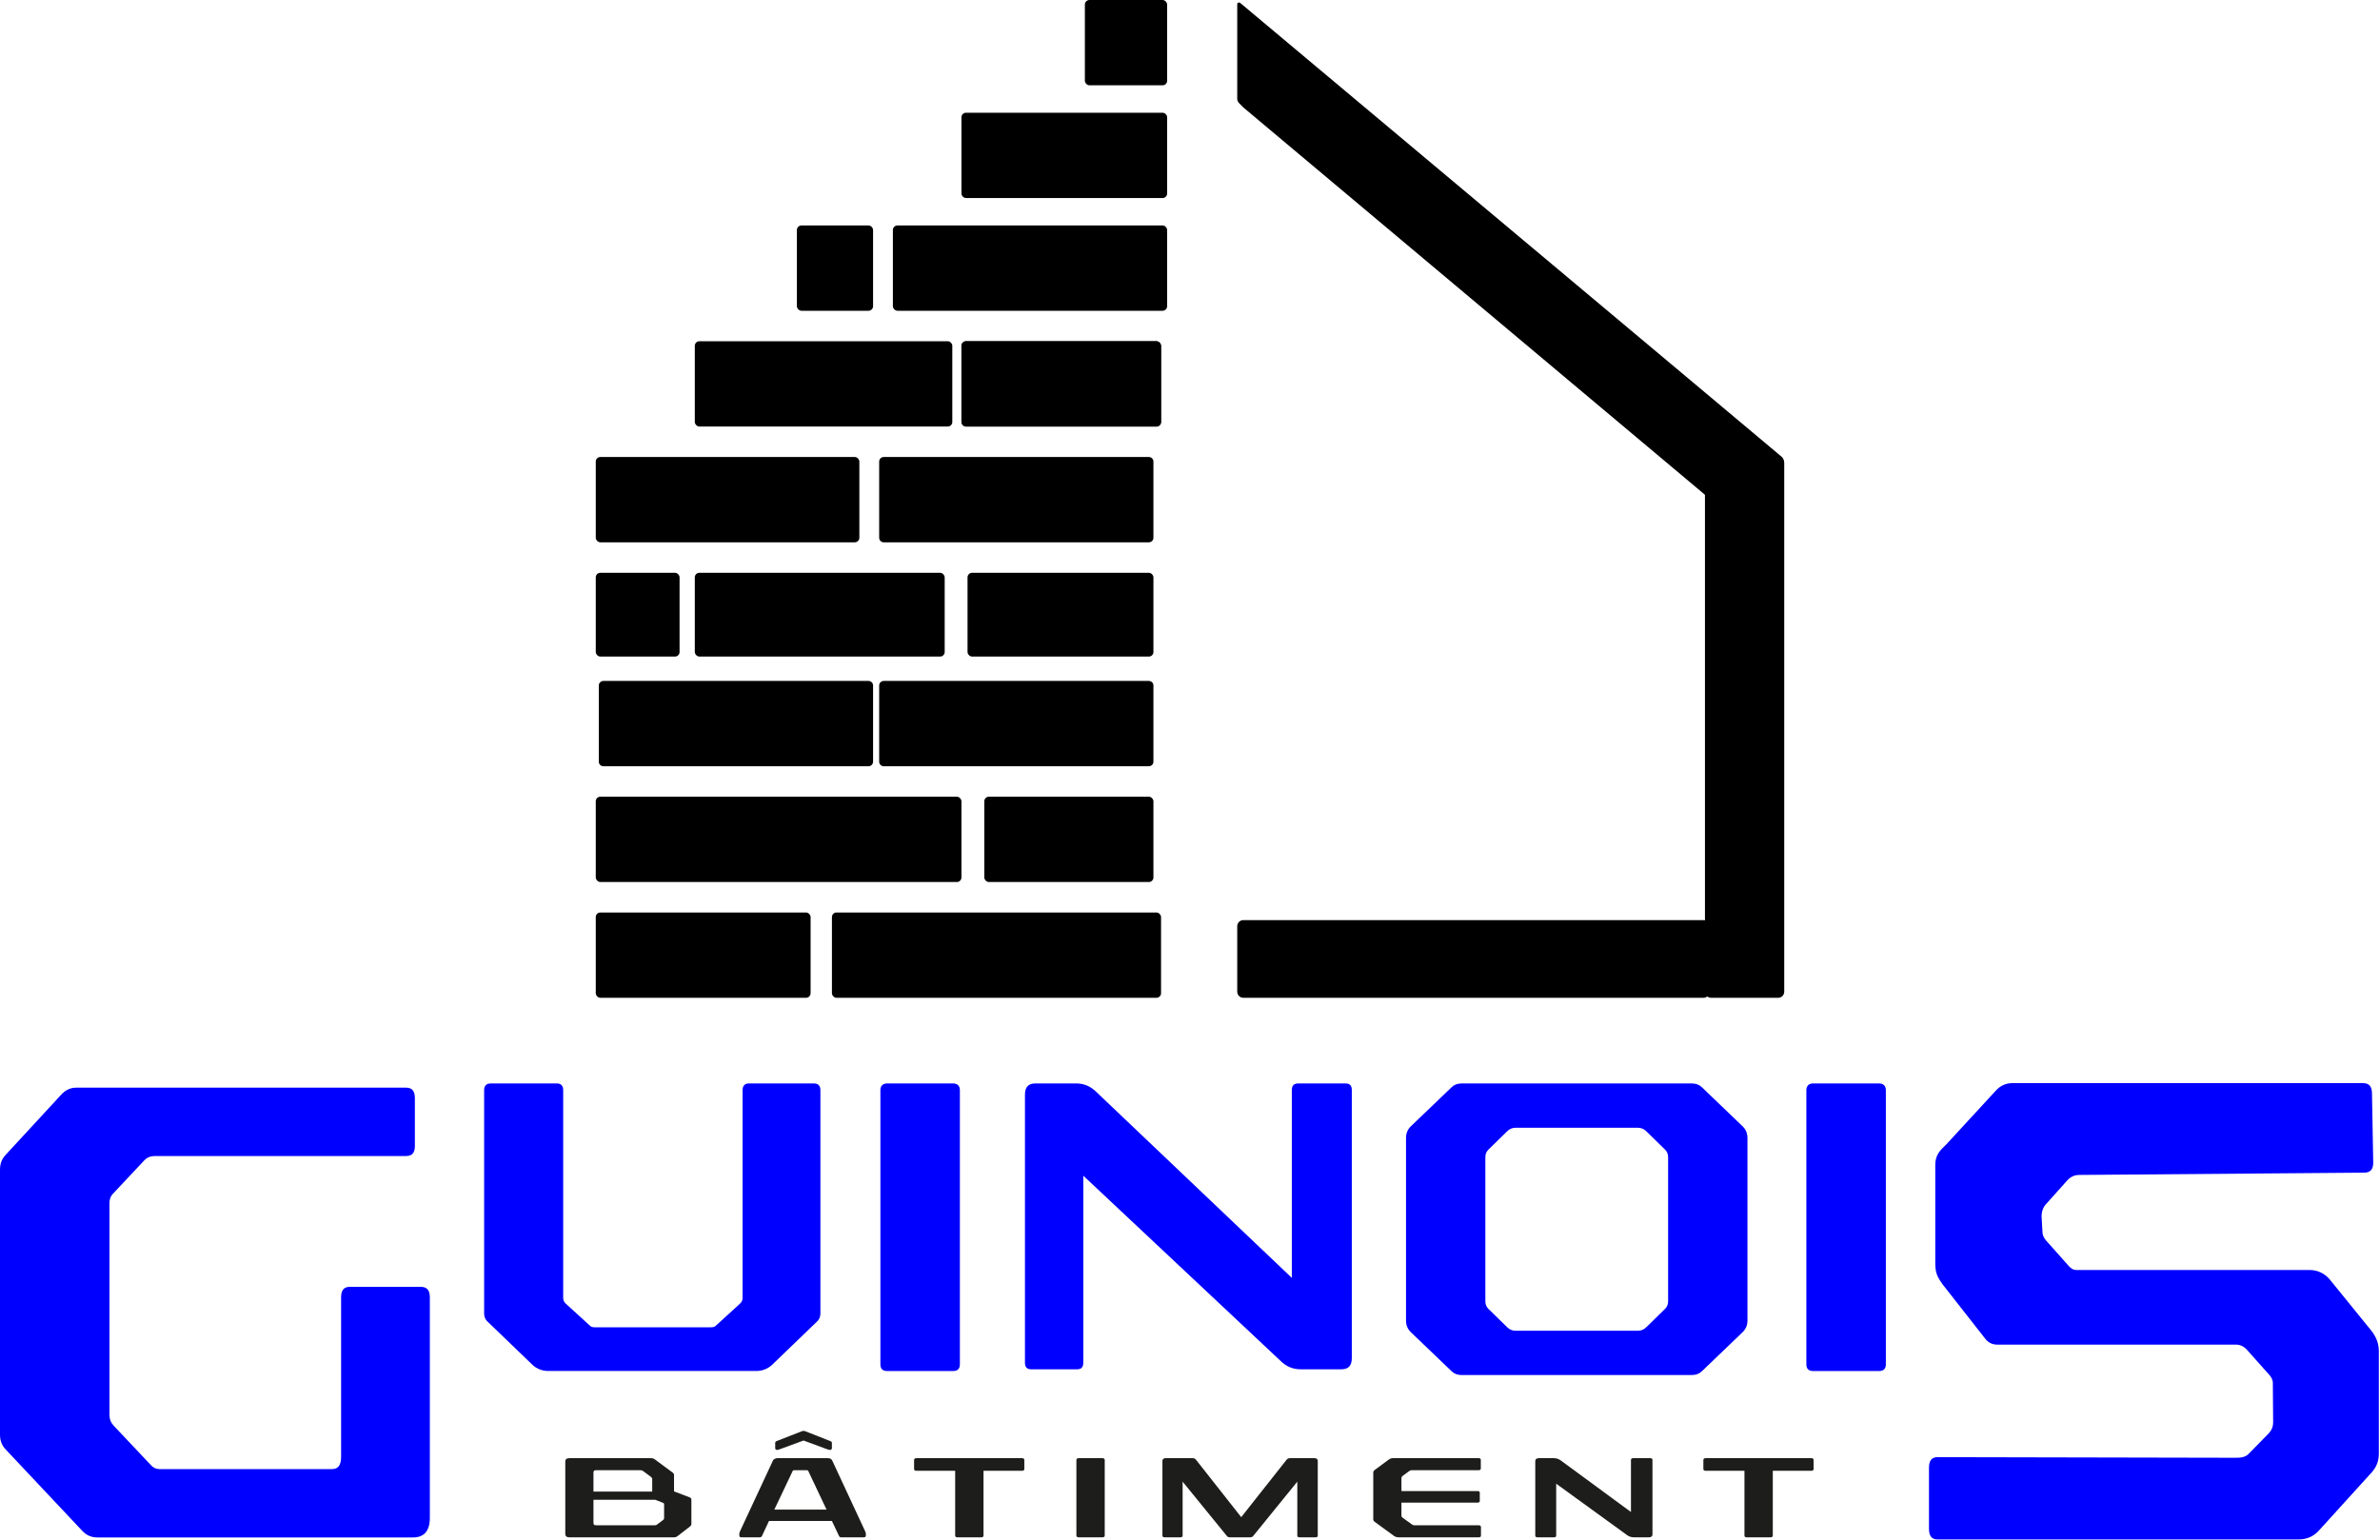 <svg width="1562" height="1011" viewBox="0 0 1562 1011" fill="none" xmlns="http://www.w3.org/2000/svg">
<path d="M435.853 996.533C435.853 997.056 435.651 997.438 435.265 997.735L431.077 1000.9C430.787 1001.13 430.292 1001.27 429.812 1001.27H391.249C390.077 1001.27 389.489 1000.82 389.489 999.839V984.508H430L435.359 986.607C435.651 986.76 435.853 986.989 435.853 987.359V996.533ZM389.489 966.529C389.489 965.552 390.077 965.109 391.156 965.109H420.172C420.948 965.109 421.531 965.25 422.025 965.632L427.281 969.534C427.76 969.916 428.052 970.37 428.052 970.893V979.162H389.489V966.529ZM452.599 982.919L442.369 979.018V968.339C442.369 967.663 442.077 967.137 441.583 966.755L429.905 958.107C429.224 957.508 428.249 957.21 427.187 957.21H373.719C371.88 957.21 371 957.963 371 959.394V1006.91C371 1008.41 371.88 1009.17 373.719 1009.17H442.369C443.249 1009.17 443.932 1008.94 444.411 1008.57L452.984 1001.95C453.463 1001.57 453.76 1001.04 453.76 1000.45V984.423C453.76 983.755 453.369 983.229 452.599 982.919Z" fill="#1D1D1B"/>
<path d="M545 946.009L528.546 939.542C528.156 939.388 527.76 939.316 527.369 939.316C526.984 939.316 526.598 939.388 526.213 939.542L509.65 946.009C509.068 946.234 508.77 946.677 508.77 947.203V950.59C508.77 951.414 509.265 951.796 509.948 951.796C510.53 951.796 511.213 951.568 511.796 951.342L527.369 945.627L542.853 951.342C543.437 951.568 544.224 951.796 544.702 951.796C545.385 951.796 545.973 951.414 545.973 950.59V947.203C545.973 946.677 545.582 946.234 545 946.009ZM508.197 990.971L520.265 965.552C520.358 965.25 520.76 965.109 521.333 965.109H529.52C530 965.109 530.292 965.25 530.401 965.479L542.462 990.971H508.197ZM567.582 1004.73L546.172 958.714C545.677 957.737 544.796 957.21 543.344 957.21H510.145C509.265 957.21 507.702 957.809 507.317 958.714L485.89 1004.73C485.505 1005.56 485.213 1006.23 485.213 1006.98V1007.96C485.213 1008.8 485.702 1009.17 486.677 1009.17H498.65C499.333 1009.17 499.812 1008.8 500.104 1008.26L504.692 998.416H545.973L550.65 1008.26C550.932 1008.87 551.333 1009.17 552.01 1009.17H566.812C567.786 1009.17 568.265 1008.8 568.265 1007.96V1006.98C568.265 1006.23 567.973 1005.56 567.582 1004.73Z" fill="#1D1D1B"/>
<path d="M670.796 957.21H601.463C600.489 957.21 599.916 957.664 599.916 958.417V964.272C599.916 965.109 600.489 965.479 601.463 965.479H626.88V1007.96C626.88 1008.8 627.369 1009.17 628.344 1009.17H643.916C644.905 1009.17 645.479 1008.8 645.479 1007.96V965.479H670.796C671.771 965.479 672.265 965.109 672.265 964.272V958.417C672.265 957.664 671.771 957.21 670.796 957.21Z" fill="#1D1D1B"/>
<path d="M723.479 957.21H708C707.025 957.21 706.438 957.664 706.438 958.417V1007.96C706.438 1008.8 707.025 1009.17 708 1009.17H723.479C724.454 1009.17 725.041 1008.8 725.041 1007.96V958.417C725.041 957.664 724.454 957.21 723.479 957.21Z" fill="#1D1D1B"/>
<path d="M862.625 957.21H846.651C845.583 957.21 844.891 957.58 844.317 958.332L814.615 995.934L785.011 958.332C784.427 957.58 783.744 957.21 782.771 957.21H765.145C763.692 957.21 762.905 957.809 762.905 959.012V1007.96C762.905 1008.8 763.401 1009.17 764.369 1009.17H774.692C775.667 1009.17 776.161 1008.8 776.161 1007.96V972.623L805.172 1008.26C805.651 1008.87 806.239 1009.17 807.213 1009.17H820.453C821.333 1009.17 822.011 1008.87 822.505 1008.26L851.427 972.623V1007.96C851.427 1008.8 851.905 1009.17 852.88 1009.17H863.401C864.369 1009.17 864.853 1008.8 864.853 1007.96V959.012C864.853 957.809 864.077 957.21 862.625 957.21Z" fill="#1D1D1B"/>
<path d="M970.411 1001.27H928.344C927.667 1001.27 927.172 1001.13 926.692 1000.74L920.453 996.235C919.973 995.853 919.771 995.484 919.771 994.956V986.382H969.625C970.692 986.382 971.187 986.008 971.187 985.259V979.915C971.187 979.162 970.692 978.792 969.625 978.792H919.771V970.285C919.771 969.762 919.973 969.321 920.453 968.939L924.932 965.632C925.427 965.25 925.905 965.109 926.489 965.109H970.307C971.385 965.109 971.864 964.727 971.864 963.975V958.417C971.864 957.58 971.385 957.21 970.307 957.21H914.224C913.156 957.21 912.281 957.508 911.489 958.107L902.145 965.025C901.557 965.479 901.281 966.002 901.281 966.682V997.286C901.281 997.965 901.557 998.488 902.145 998.942L915 1008.34C915.88 1008.87 916.853 1009.17 917.916 1009.17H970.411C971.479 1009.17 971.959 1008.8 971.959 1007.96V1002.47C971.959 1001.65 971.479 1001.27 970.411 1001.27Z" fill="#1D1D1B"/>
<path d="M1083.07 957.21H1071.96C1070.89 957.21 1070.4 957.58 1070.4 958.417V992.547L1024.45 958.786C1023.08 957.737 1021.52 957.21 1019.68 957.21H1010.04C1008.39 957.21 1007.6 957.881 1007.6 959.237V1007.96C1007.6 1008.8 1008.09 1009.17 1009.07 1009.17H1019.86C1020.84 1009.17 1021.33 1008.8 1021.33 1007.96V973.974L1067.68 1007.59C1069.04 1008.64 1070.6 1009.17 1072.45 1009.17H1082.09C1083.74 1009.17 1084.52 1008.49 1084.52 1007.14V958.417C1084.52 957.58 1084.04 957.21 1083.07 957.21Z" fill="#1D1D1B"/>
<path d="M1188.81 957.21H1119.48C1118.51 957.21 1117.92 957.664 1117.92 958.417V964.272C1117.92 965.109 1118.51 965.479 1119.48 965.479H1144.89V1007.96C1144.89 1008.8 1145.39 1009.17 1146.36 1009.17H1161.93C1162.91 1009.17 1163.49 1008.8 1163.49 1007.96V965.479H1188.81C1189.79 965.479 1190.27 965.109 1190.27 964.272V958.417C1190.27 957.664 1189.79 957.21 1188.81 957.21Z" fill="#1D1D1B"/>
<path d="M1561.24 887V954.203C1561.24 958.973 1559.75 962.869 1556.74 966.333L1522.12 1004.49C1518.38 1008.83 1513.48 1010.56 1508.59 1010.56H1271.64C1267.88 1010.56 1266 1008.39 1266 1003.63V963.469C1266 958.697 1267.88 956.536 1271.64 956.536L1467.6 956.948C1470.98 956.948 1473.99 956.521 1476.24 953.921L1489.24 940.64C1491.12 938.469 1491.87 936.307 1491.87 933.708L1491.67 907.817C1491.67 905.656 1490.54 903.912 1489.42 902.615L1474.75 886.136C1472.86 883.973 1470.23 882.667 1467.6 882.667H1310.76C1308.12 882.667 1305.49 881.803 1303.24 879.203L1275.03 843.229C1271.27 838.031 1270.13 835.416 1270.13 828.921V764.76C1270.13 758.255 1273.15 755.213 1277.28 751.323L1309.63 716.203C1312.64 712.735 1316.4 711 1320.91 711H1550.72C1554.86 711 1556.74 713.177 1556.74 717.937L1557.56 763.281C1557.56 767.615 1555.68 769.792 1551.54 769.792L1364.72 771.281C1361.34 771.281 1358.71 772.588 1356.46 775.188L1343.28 789.921C1341.03 792.093 1339.9 795.125 1339.9 798.588L1340.47 808.547C1340.47 810.708 1341.23 812.443 1342.72 814.177L1357.76 831.083C1359.28 832.817 1360.76 833.683 1362.66 833.683H1515.74C1521 833.683 1525.52 835.855 1528.91 839.76L1556.36 873.579C1559.75 877.912 1561.24 882.245 1561.24 887Z" fill="#0000FF"/>
<path d="M276.052 844.745H229.547C225.76 844.745 223.864 846.88 223.864 851.583V956.265C223.864 961.812 221.973 964.385 217.812 964.385H104.745C102.479 964.385 100.588 963.531 99.079 961.812L74.495 935.76C72.598 933.609 71.838 931.479 71.838 928.489V789.625C71.838 787.489 72.598 785.344 73.735 784.063L93.771 762.703C96.427 759.719 98.317 758.864 102.479 758.864H266.599C270.385 758.864 272.281 756.719 272.281 752.453V720.839C272.281 716.131 270.385 714 266.599 714H49.907C46.136 714 42.735 715.703 40.079 718.692L3.402 758.437C1.136 761 0 763.984 0 767.839V941.729C0 945.583 1.136 948.573 3.402 951.131L54.453 1005.4C57.093 1007.96 60.12 1009.24 63.907 1009.24H271.136C278.317 1009.24 282.104 1004.97 282.104 996.427V851.583C282.104 846.88 280.213 844.745 276.052 844.745Z" fill="#0000FF"/>
<path d="M534.068 711.224H491.453C488.718 711.224 487.36 712.864 487.36 715.599V852.172C487.36 853.812 486.53 854.907 485.718 855.719L470.145 869.932C469.052 871.027 468.24 871.292 466.598 871.292H390.385C388.745 871.292 387.932 871.027 386.838 869.932L371.265 855.719C370.453 854.907 369.625 853.812 369.625 852.172V715.599C369.625 712.864 368.265 711.224 365.53 711.224H322.104C319.093 711.224 317.734 712.864 317.734 715.599V862.281C317.734 864.47 318.546 866.375 320.188 867.746L349.693 896.162C352.426 898.615 355.973 899.974 359.802 899.974H496.374C500.197 899.974 503.745 898.615 506.478 896.162L535.973 867.746C537.614 866.375 538.437 864.47 538.437 862.281V715.599C538.437 712.864 537.068 711.224 534.068 711.224Z" fill="#0000FF"/>
<path d="M625.599 711.224H582.172C579.443 711.224 577.803 712.864 577.803 715.599V895.626C577.803 898.626 579.443 900 582.172 900H625.599C628.333 900 629.973 898.626 629.973 895.626V715.599C629.973 712.864 628.333 711.224 625.599 711.224Z" fill="#0000FF"/>
<path d="M1233.32 711.224H1189.88C1187.16 711.224 1185.52 712.864 1185.52 715.599V895.626C1185.52 898.626 1187.16 900 1189.88 900H1233.32C1236.05 900 1237.69 898.626 1237.69 895.626V715.599C1237.69 712.864 1236.05 711.224 1233.32 711.224Z" fill="#0000FF"/>
<path d="M883.12 711.224H852.172C849.188 711.224 847.828 712.588 847.828 715.574V838.855L719.651 716.932C715.855 713.136 711.521 711.224 706.36 711.224H679.469C674.855 711.224 672.683 713.683 672.683 718.558V894.522C672.683 897.506 674.041 898.864 676.76 898.864H706.891C709.615 898.864 710.973 897.506 710.973 894.522V771.787L840.224 893.162C844.027 896.959 848.375 898.864 853.531 898.864H880.412C885.027 898.864 887.197 896.412 887.197 891.531V715.574C887.197 712.588 885.839 711.224 883.12 711.224Z" fill="#0000FF"/>
<path d="M1094.79 854.162C1094.79 856.104 1094.22 857.76 1092.84 859.145L1080.39 871.333C1079 872.719 1077.05 873.546 1075.12 873.546H994.505C992.573 873.546 990.64 872.719 989.255 871.333L976.787 859.145C975.401 857.76 974.839 856.104 974.839 854.162V759.708C974.839 757.76 975.401 756.104 976.787 754.719L989.255 742.531C990.64 741.145 992.573 740.317 994.505 740.317H1075.12C1077.05 740.317 1079 741.145 1080.39 742.531L1092.84 754.719C1094.22 756.104 1094.79 757.76 1094.79 759.708V854.162ZM1143.81 739.479L1116.95 713.719C1115.28 712.068 1113.07 711.224 1110.29 711.224H959.333C956.557 711.224 954.349 712.068 952.683 713.719L925.812 739.479C923.88 741.427 922.771 743.921 922.771 746.959V866.907C922.771 869.948 923.88 872.438 925.812 874.386L952.683 900.145C954.349 901.797 956.557 902.64 959.333 902.64H1110.29C1113.07 902.64 1115.28 901.797 1116.95 900.145L1143.81 874.386C1145.75 872.438 1146.86 869.948 1146.86 866.907V746.959C1146.86 743.921 1145.75 741.427 1143.81 739.479Z" fill="#0000FF"/>
<path d="M812 651C812 653.209 813.791 655 816 655H1118C1120.21 655 1122 653.209 1122 651V608C1122 605.791 1120.21 604 1118 604H816C813.791 604 812 605.791 812 608V651Z" fill="black"/>
<path d="M1169.57 300.784C1170.48 301.544 1171 302.666 1171 303.849V651C1171 653.209 1169.21 655 1167 655H1122.97C1120.76 655 1118.97 653.209 1118.97 651V266.902C1118.97 263.504 1122.94 261.653 1125.54 263.838L1169.57 300.784Z" fill="black"/>
<path d="M1169.27 299.817C1170.17 300.577 1170.69 301.699 1170.69 302.881V359.622C1170.69 363.02 1166.73 364.87 1164.12 362.686L1130.21 334.222L1118.67 324.541L861.214 108.468L832.045 83.993L815.853 70.398L813.133 67.602C812.406 66.855 812 65.854 812 64.813V55.913V23.419V2.817C812 1.769 813.263 1.239 814.011 1.973V1.973L1118.67 257.356L1169.27 299.817Z" fill="black"/>
<rect x="712" width="54" height="56" rx="3" fill="black"/>
<rect x="631" y="74" width="135" height="56" rx="3" fill="black"/>
<rect x="586" y="148" width="180" height="56" rx="3" fill="black"/>
<rect x="631" y="224" width="131" height="56" rx="3" fill="black"/>
<rect x="456" y="224" width="169" height="56" rx="3" fill="black"/>
<rect x="631" y="224" width="131" height="56" rx="3" fill="black"/>
<rect x="391" y="599" width="141" height="56" rx="3" fill="black"/>
<rect x="646" y="523" width="111" height="56" rx="3" fill="black"/>
<rect x="546" y="599" width="216" height="56" rx="3" fill="black"/>
<rect x="391" y="523" width="240" height="56" rx="3" fill="black"/>
<rect x="523" y="148" width="50" height="56" rx="3" fill="black"/>
<path d="M577 303C577 301.343 578.343 300 580 300H754C755.657 300 757 301.343 757 303V353C757 354.657 755.657 356 754 356H580C578.343 356 577 354.657 577 353V303Z" fill="black"/>
<rect x="391" y="300" width="173" height="56" rx="3" fill="black"/>
<path d="M393 450C393 448.343 394.343 447 396 447H570C571.657 447 573 448.343 573 450V500C573 501.657 571.657 503 570 503H396C394.343 503 393 501.657 393 500V450Z" fill="black"/>
<path d="M577 450C577 448.343 578.343 447 580 447H754C755.657 447 757 448.343 757 450V500C757 501.657 755.657 503 754 503H580C578.343 503 577 501.657 577 500V450Z" fill="black"/>
<rect x="635" y="376" width="122" height="55" rx="3" fill="black"/>
<rect x="456" y="376" width="164" height="55" rx="3" fill="black"/>
<rect x="391" y="376" width="55" height="55" rx="3" fill="black"/>
</svg>
